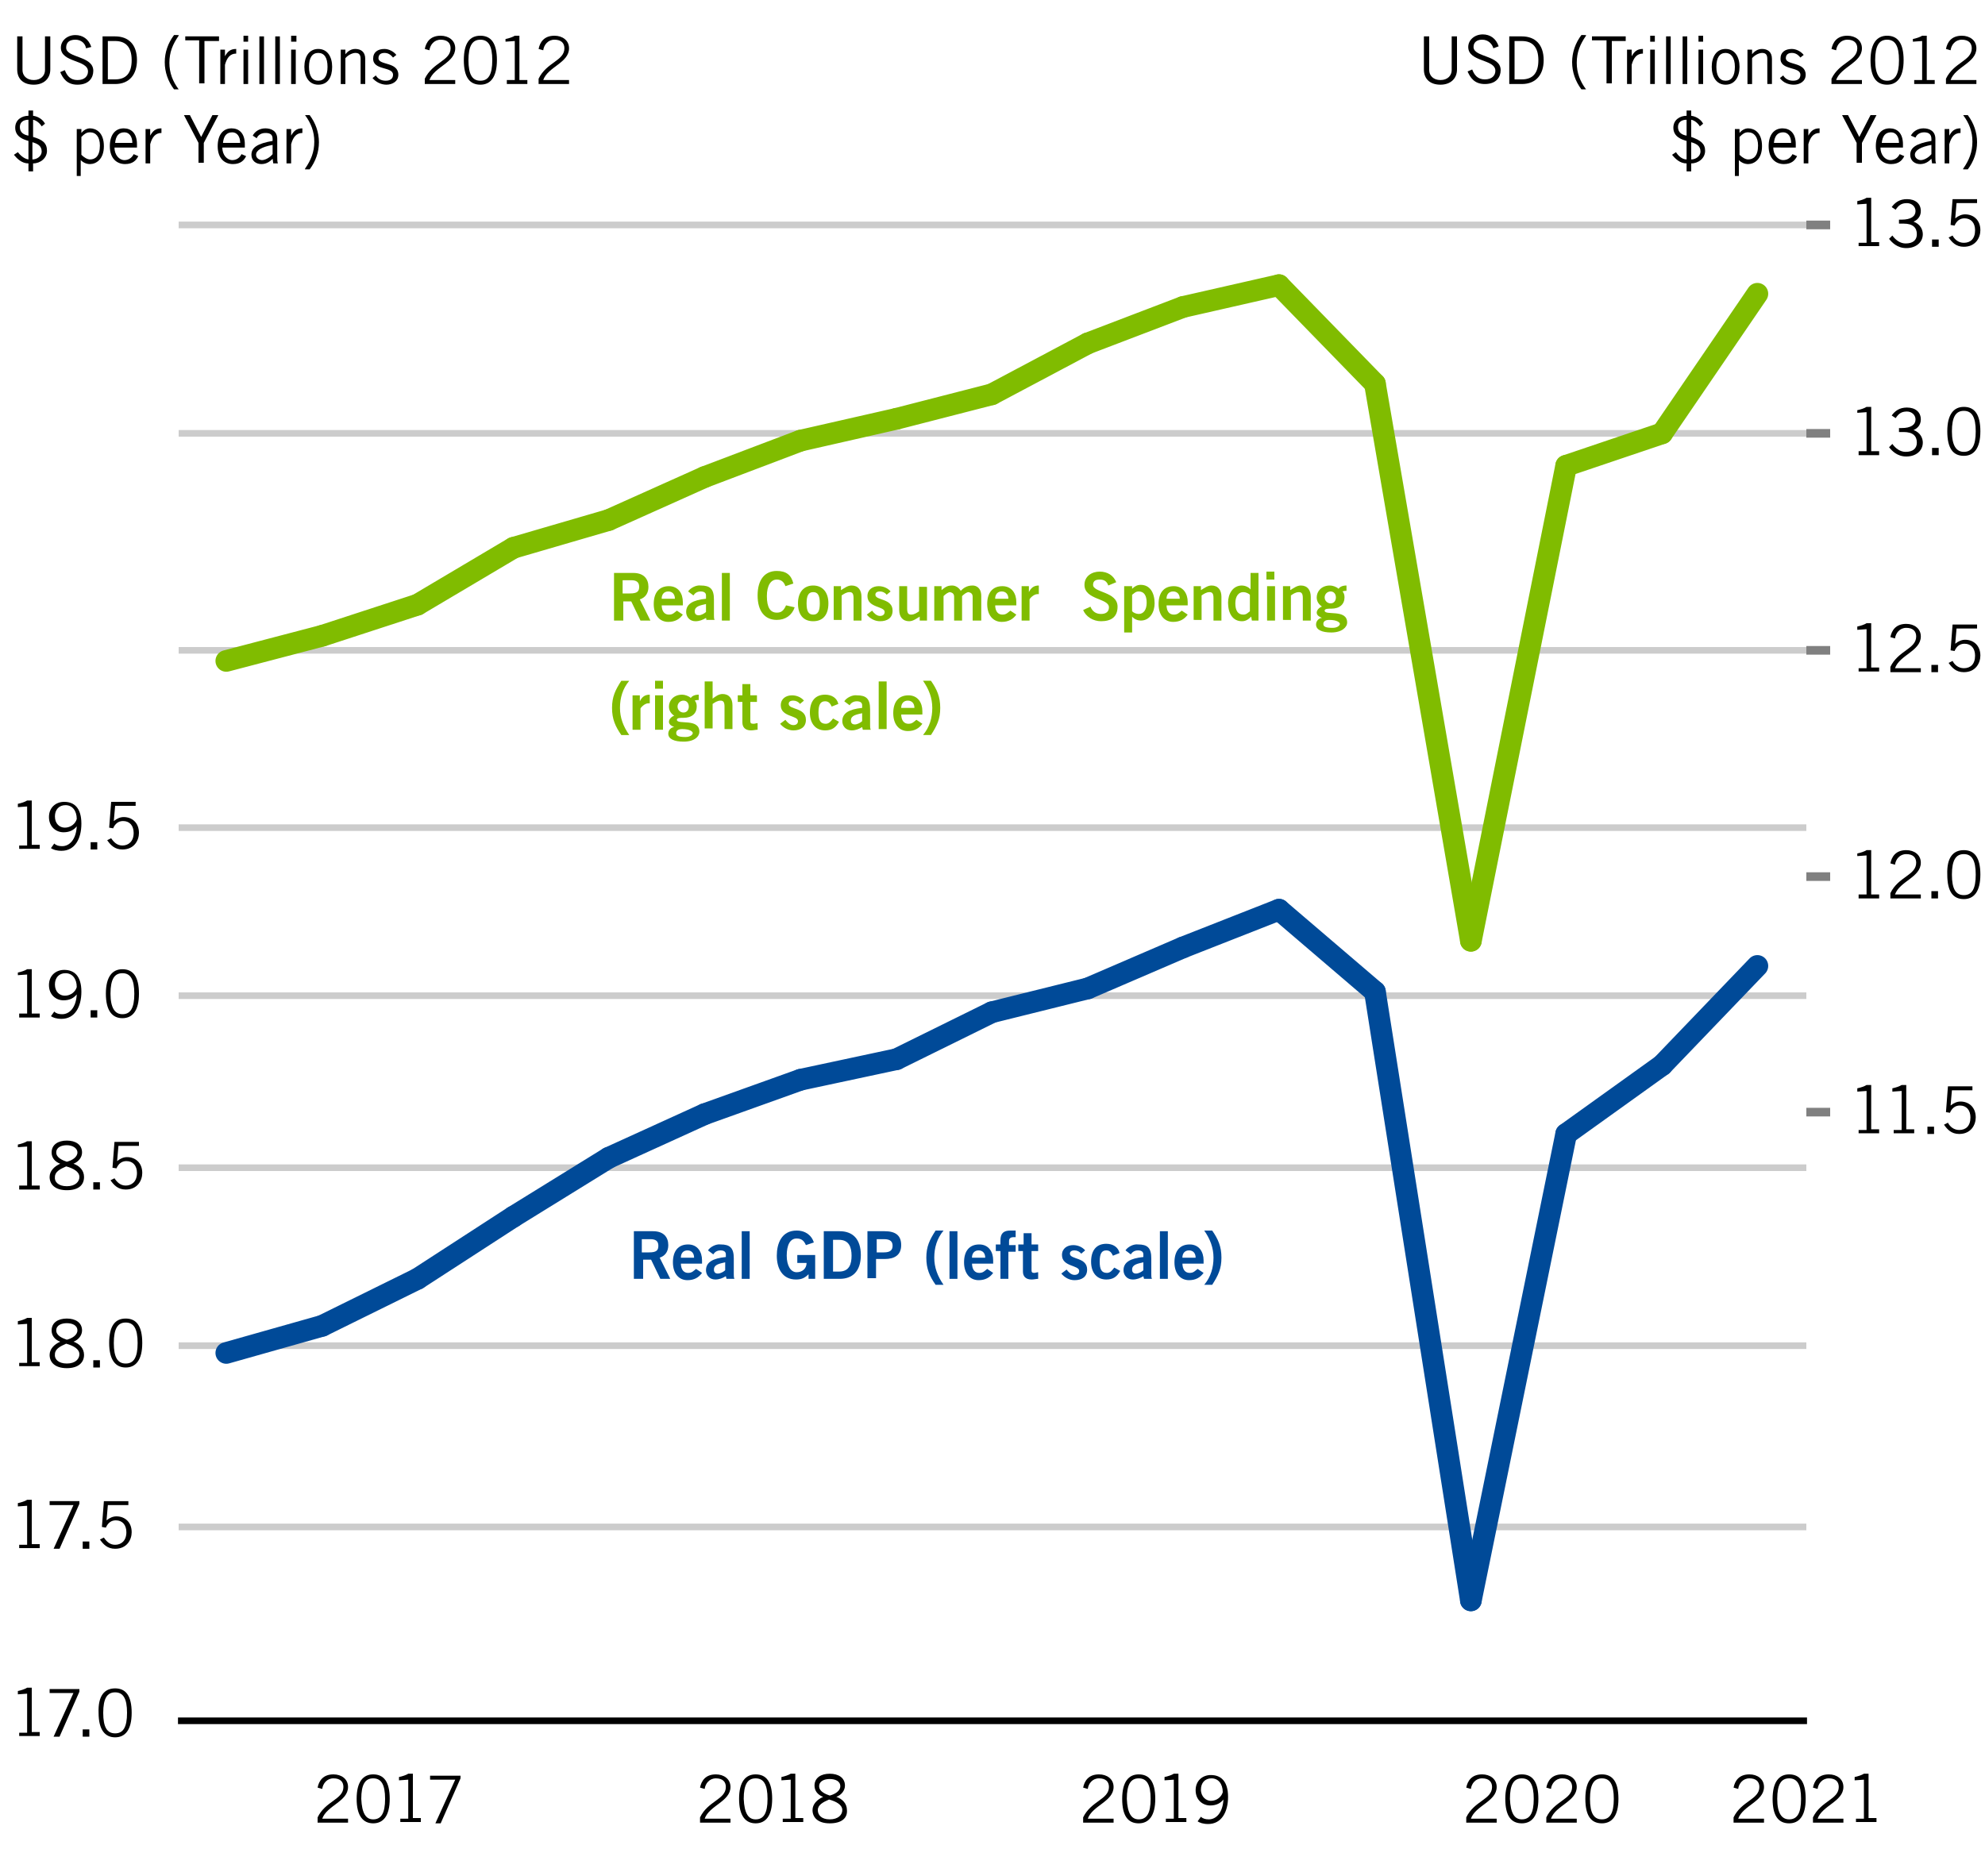<?xml version="1.0" encoding="utf-8"?>
<!-- Generator: Adobe Illustrator 25.2.1, SVG Export Plug-In . SVG Version: 6.00 Build 0)  -->
<svg version="1.1" id="Layer_1" xmlns="http://www.w3.org/2000/svg" xmlns:xlink="http://www.w3.org/1999/xlink" x="0px" y="0px"
	 viewBox="0 0 300 283.6" style="enable-background:new 0 0 300 283.6;" xml:space="preserve">
<style type="text/css">
	.st0{fill:#FFFFFF;}
	.st1{fill:none;stroke:#000000;stroke-linecap:square;stroke-linejoin:round;stroke-miterlimit:10;}
	.st2{fill:none;stroke:#808080;stroke-width:1.309;stroke-linejoin:round;stroke-miterlimit:10;}
	.st3{fill:none;stroke:#CCCCCC;stroke-linejoin:round;stroke-miterlimit:10;}
	.st4{fill:none;stroke:#004A98;stroke-width:3.271;stroke-linecap:round;stroke-linejoin:round;stroke-miterlimit:10;}
	.st5{fill:none;stroke:#80BC00;stroke-width:3.271;stroke-linecap:round;stroke-linejoin:round;stroke-miterlimit:10;}
	.st6{fill:#80BC00;}
	.st7{fill:#004A98;}
</style>
<rect class="st0" width="300" height="283.6"/>
<g>
	<g>
		<path d="M3.4,5.5v5.1c0,0.8,0.6,1.5,1.7,1.5c1.1,0,1.7-0.7,1.7-1.5V5.5h0.8v5c0,1.4-1,2.3-2.5,2.3s-2.5-0.8-2.5-2.3v-5H3.4z"/>
		<path d="M13,7.3C12.9,6.6,12.3,6,11.4,6C10.5,6,10,6.4,10,7.2c0,1.6,4.1,1.2,4.1,3.5c0,1-0.6,2.1-2.4,2.1c-1.6,0-2.2-1-2.6-1.9
			l0.7-0.3c0.3,0.8,0.8,1.5,1.9,1.5s1.6-0.6,1.6-1.3c0-1.8-4.1-1.3-4.1-3.6c0-1,0.9-1.9,2.2-1.9c1.1,0,2,0.6,2.4,1.8L13,7.3z"/>
		<path d="M15.5,5.5h1.9c2,0,3.3,1.2,3.3,3.6c0,2.1-1.1,3.6-3.3,3.6h-1.9V5.5z M16.3,12h1.1c1.7,0,2.5-1,2.5-2.9
			c0-2.1-1-2.9-2.5-2.9h-1.1V12z"/>
		<path d="M27,5.4c-0.9,1.3-1.4,2.5-1.4,4.1c0,1.5,0.5,2.8,1.4,4h-0.7c-0.9-1.2-1.4-2.6-1.4-4.1c0-1.5,0.5-2.9,1.4-4.1H27z"/>
		<path d="M30.9,6.1v6.5h-0.8V6.1H28V5.5h5.1v0.7H30.9z"/>
		<path d="M33.3,7.5H34v1h0c0.4-0.7,0.8-1.1,1.7-1.1v0.7c-0.9,0-1.4,0.6-1.7,1.7v2.9h-0.7V7.5z"/>
		<path d="M37.5,5.4v0.9h-0.7V5.4H37.5z M36.8,7.5h0.7v5.2h-0.7V7.5z"/>
		<path d="M39.9,5.5v7.2h-0.7V5.5H39.9z"/>
		<path d="M42.3,5.5v7.2h-0.7V5.5H42.3z"/>
		<path d="M44.8,5.4v0.9H44V5.4H44.8z M44,7.5h0.7v5.2H44V7.5z"/>
		<path d="M48.1,12.8c-1.4,0-2.1-1.2-2.1-2.7s0.7-2.7,2.1-2.7c1.4,0,2.1,1.2,2.1,2.7S49.6,12.8,48.1,12.8z M48.1,8
			c-0.9,0-1.4,0.7-1.4,2.1s0.5,2.1,1.4,2.1c0.9,0,1.4-0.7,1.4-2.1S49,8,48.1,8z"/>
		<path d="M52.2,7.5v0.7h0c0.4-0.5,0.9-0.8,1.5-0.8c0.8,0,1.5,0.4,1.5,1.5v3.8h-0.7V8.9c0-0.7-0.3-0.9-0.8-0.9
			c-0.5,0-1.2,0.4-1.5,0.8v3.9h-0.7V7.5H52.2z"/>
		<path d="M56.8,11.4c0.3,0.5,0.8,0.8,1.5,0.8c0.8,0,1.1-0.4,1.1-0.9c0-1.3-3.1-0.6-3-2.5c0-0.9,0.7-1.4,1.7-1.4
			c0.7,0,1.4,0.4,1.8,0.9l-0.5,0.4C59,8.2,58.6,8,58.1,8c-0.6,0-0.9,0.3-0.9,0.8c0,1.1,3,0.5,3,2.5c0,1-0.9,1.5-1.8,1.5
			c-0.8,0-1.6-0.4-2.1-1L56.8,11.4z"/>
		<path d="M68.9,12.7h-4.7v-0.8c1.2-2.5,3.9-2.7,3.9-4.6c0-0.8-0.5-1.3-1.5-1.3c-1,0-1.6,0.8-1.7,1.6l-0.7-0.2c0.2-1,0.8-2,2.4-2
			c1.2,0,2.2,0.7,2.2,1.9c0,2.2-3.2,2.8-3.9,4.8h3.9V12.7z"/>
		<path d="M72.6,5.4c1.6,0,2.5,1.1,2.5,3.7c0,2.6-1,3.7-2.5,3.7c-1.6,0-2.5-1.1-2.5-3.7C70.1,6.5,71,5.4,72.6,5.4z M72.6,12.2
			c1.2,0,1.8-0.9,1.8-3.1c0-2.2-0.6-3.1-1.8-3.1c-1.2,0-1.8,0.9-1.8,3.1C70.8,11.3,71.4,12.2,72.6,12.2z"/>
		<path d="M76.6,12.7v-0.6h1.2V6.2l-1.4,0.1V5.9c0.5-0.1,1.1-0.3,1.4-0.5h0.7v6.7h1.2v0.6H76.6z"/>
		<path d="M86.1,12.7h-4.7v-0.8c1.2-2.5,3.9-2.7,3.9-4.6c0-0.8-0.5-1.3-1.5-1.3c-1,0-1.6,0.8-1.7,1.6l-0.7-0.2c0.2-1,0.8-2,2.4-2
			c1.2,0,2.2,0.7,2.2,1.9c0,2.2-3.2,2.8-3.9,4.8h3.9V12.7z"/>
		<path d="M4.3,16.7h0.7v0.8c0.8,0.1,1.5,0.6,1.8,1.2l-0.5,0.4c-0.3-0.5-0.8-0.9-1.3-1v2.6c1.4,0.4,2.1,0.9,2.1,2.1
			c0,1.1-1,1.9-2.1,1.9v1.2H4.3v-1.2c-1,0-1.7-0.7-2.2-1.3l0.6-0.4C3,23.4,3.6,24,4.3,24.1v-2.8c-0.7-0.2-2-0.6-2-2
			c0-1.2,1-1.8,2-1.8V16.7z M4.3,18.1c-0.8,0-1.3,0.4-1.3,1.1c0,0.9,0.7,1.2,1.3,1.3V18.1z M4.9,24.1c0.7,0,1.4-0.5,1.4-1.2
			c0-0.9-0.7-1.2-1.4-1.4V24.1z"/>
		<path d="M11.6,26.6v-7.1h0.7v0.6h0c0.3-0.4,0.8-0.7,1.3-0.7c0.9,0,2.1,0.6,2.1,2.7c0,2-1.2,2.7-2.1,2.7c-0.5,0-1-0.2-1.4-0.6l0,0
			v2.4H11.6z M12.3,23.4c0.4,0.4,0.9,0.7,1.3,0.7c0.8,0,1.5-0.5,1.5-2.1c0-1.3-0.6-2-1.5-2c-0.5,0-0.8,0.2-1.3,0.7V23.4z"/>
		<path d="M20.9,23.6c-0.3,0.6-0.8,1.2-2,1.2c-1.2,0-2.3-0.8-2.3-2.7c0-1.7,0.8-2.7,2.1-2.7c1.1,0,2,0.7,2,2.4v0.5h-3.4
			c0,1.1,0.7,1.9,1.5,1.9c0.6,0,1.1-0.3,1.4-0.9L20.9,23.6z M20,21.6c0-1-0.5-1.6-1.2-1.6c-0.9,0-1.3,0.6-1.4,1.6H20z"/>
		<path d="M22,19.5h0.7v1h0c0.4-0.7,0.8-1.1,1.7-1.1v0.7c-0.9,0-1.4,0.6-1.7,1.7v2.9H22V19.5z"/>
		<path d="M30,21.6l-2.2-4.2h0.9l1.7,3.3l1.7-3.3H33l-2.2,4.2v3H30V21.6z"/>
		<path d="M37.2,23.6c-0.3,0.6-0.8,1.2-2,1.2c-1.2,0-2.3-0.8-2.3-2.7c0-1.7,0.8-2.7,2.1-2.7c1.1,0,2,0.7,2,2.4v0.5h-3.4
			c0,1.1,0.7,1.9,1.5,1.9c0.6,0,1.1-0.3,1.4-0.9L37.2,23.6z M36.3,21.6c0-1-0.5-1.6-1.2-1.6c-0.9,0-1.3,0.6-1.4,1.6H36.3z"/>
		<path d="M38.2,20.5c0.3-0.6,1-1.1,1.9-1.1c0.9,0,1.8,0.4,1.8,1.6v2.6c0,0.6,0,0.8,0.1,1.1h-0.7L41.2,24c-0.4,0.4-0.9,0.8-1.7,0.8
			c-0.8,0-1.5-0.5-1.5-1.4c0-1.1,0.9-1.7,3.2-2.1v-0.3c0-0.7-0.4-0.9-1.1-0.9c-0.8,0-1.2,0.5-1.3,0.8L38.2,20.5z M41.2,21.9
			c-1.6,0.3-2.5,0.8-2.5,1.5c0,0.5,0.5,0.8,0.9,0.8c0.5,0,1.2-0.4,1.6-0.9V21.9z"/>
		<path d="M43.3,19.5H44v1h0c0.4-0.7,0.8-1.1,1.7-1.1v0.7c-0.9,0-1.4,0.6-1.7,1.7v2.9h-0.7V19.5z"/>
		<path d="M46.1,25.5c0.9-1.3,1.4-2.5,1.4-4.1c0-1.5-0.5-2.8-1.4-4h0.7c0.9,1.2,1.4,2.6,1.4,4.1c0,1.5-0.5,2.9-1.4,4.1H46.1z"/>
	</g>
</g>
<g>
	<g>
		<path d="M216,5.5v5.1c0,0.8,0.6,1.5,1.7,1.5c1.1,0,1.7-0.7,1.7-1.5V5.5h0.8v5c0,1.4-1,2.3-2.5,2.3s-2.5-0.8-2.5-2.3v-5H216z"/>
		<path d="M225.7,7.3C225.5,6.6,224.9,6,224,6c-0.8,0-1.3,0.4-1.3,1.1c0,1.6,4.1,1.2,4.1,3.5c0,1-0.6,2.1-2.4,2.1
			c-1.6,0-2.2-1-2.6-1.9l0.7-0.3c0.3,0.8,0.8,1.5,1.9,1.5c1.1,0,1.6-0.6,1.6-1.3c0-1.8-4.1-1.3-4.1-3.6c0-1,0.9-1.9,2.2-1.9
			c1.1,0,2,0.6,2.4,1.8L225.7,7.3z"/>
		<path d="M228.1,5.5h1.9c2,0,3.3,1.2,3.3,3.6c0,2.1-1.1,3.6-3.3,3.6h-1.9V5.5z M228.9,12h1.1c1.7,0,2.5-1,2.5-2.9
			c0-2.1-1-2.9-2.5-2.9h-1.1V12z"/>
		<path d="M239.7,5.4c-0.9,1.3-1.4,2.5-1.4,4.1c0,1.5,0.5,2.8,1.4,4h-0.7c-0.9-1.2-1.4-2.6-1.4-4.1c0-1.5,0.5-2.9,1.4-4.1H239.7z"/>
		<path d="M243.6,6.1v6.5h-0.8V6.1h-2.2V5.5h5.1v0.7H243.6z"/>
		<path d="M245.9,7.5h0.7v1h0c0.4-0.7,0.8-1.1,1.7-1.1v0.7c-0.9,0-1.4,0.6-1.7,1.7v2.9h-0.7V7.5z"/>
		<path d="M250.1,5.4v0.9h-0.7V5.4H250.1z M249.4,7.5h0.7v5.2h-0.7V7.5z"/>
		<path d="M252.5,5.5v7.2h-0.7V5.5H252.5z"/>
		<path d="M255,5.5v7.2h-0.7V5.5H255z"/>
		<path d="M257.4,5.4v0.9h-0.7V5.4H257.4z M256.7,7.5h0.7v5.2h-0.7V7.5z"/>
		<path d="M260.8,12.8c-1.4,0-2.1-1.2-2.1-2.7s0.7-2.7,2.1-2.7c1.4,0,2.1,1.2,2.1,2.7S262.2,12.8,260.8,12.8z M260.8,8
			c-0.9,0-1.4,0.7-1.4,2.1s0.5,2.1,1.4,2.1c0.9,0,1.4-0.7,1.4-2.1S261.6,8,260.8,8z"/>
		<path d="M264.8,7.5v0.7h0c0.4-0.5,0.9-0.8,1.5-0.8c0.8,0,1.5,0.4,1.5,1.5v3.8h-0.7V8.9c0-0.7-0.3-0.9-0.8-0.9
			c-0.5,0-1.2,0.4-1.5,0.8v3.9h-0.7V7.5H264.8z"/>
		<path d="M269.5,11.4c0.3,0.5,0.8,0.8,1.5,0.8c0.8,0,1.1-0.4,1.1-0.9c0-1.3-3.1-0.6-3-2.5c0-0.9,0.7-1.4,1.7-1.4
			c0.7,0,1.4,0.4,1.8,0.9l-0.5,0.4c-0.4-0.5-0.8-0.7-1.3-0.7c-0.6,0-0.9,0.3-0.9,0.8c0,1.1,3,0.5,3,2.5c0,1-0.9,1.5-1.8,1.5
			c-0.8,0-1.6-0.3-2.1-1L269.5,11.4z"/>
		<path d="M281.5,12.7h-4.7v-0.8c1.2-2.5,3.9-2.7,3.9-4.6c0-0.8-0.5-1.3-1.5-1.3c-1,0-1.6,0.8-1.7,1.6l-0.7-0.2c0.2-1,0.8-2,2.4-2
			c1.2,0,2.2,0.7,2.2,1.9c0,2.2-3.2,2.8-3.9,4.8h3.9V12.7z"/>
		<path d="M285.2,5.4c1.6,0,2.5,1.1,2.5,3.7c0,2.6-1,3.7-2.5,3.7c-1.6,0-2.5-1.1-2.5-3.7C282.7,6.5,283.7,5.4,285.2,5.4z
			 M285.2,12.2c1.2,0,1.8-0.9,1.8-3.1c0-2.2-0.6-3.1-1.8-3.1c-1.2,0-1.8,0.9-1.8,3.1C283.4,11.3,284.1,12.2,285.2,12.2z"/>
		<path d="M289.3,12.7v-0.6h1.2V6.2l-1.4,0.1V5.9c0.5-0.1,1.1-0.3,1.4-0.5h0.7v6.7h1.2v0.6H289.3z"/>
		<path d="M298.8,12.7h-4.7v-0.8c1.2-2.5,3.9-2.7,3.9-4.6c0-0.8-0.5-1.3-1.5-1.3c-1,0-1.6,0.8-1.7,1.6l-0.7-0.2c0.2-1,0.8-2,2.4-2
			c1.2,0,2.2,0.7,2.2,1.9c0,2.2-3.2,2.8-3.9,4.8h3.9V12.7z"/>
		<path d="M254.9,16.7h0.7v0.8c0.8,0.1,1.5,0.6,1.8,1.2l-0.5,0.4c-0.3-0.5-0.8-0.9-1.3-1v2.6c1.4,0.5,2.1,1,2.1,2.1
			c0,1.1-1,1.9-2.1,1.9v1.2h-0.7v-1.2c-1,0-1.7-0.7-2.2-1.3l0.6-0.4c0.3,0.5,0.9,1.1,1.6,1.1v-2.8c-0.7-0.2-2-0.6-2-2
			c0-1.2,1-1.8,2-1.8V16.7z M254.9,18.1c-0.8,0-1.3,0.4-1.3,1.1c0,0.9,0.7,1.2,1.3,1.3V18.1z M255.6,24.1c0.7,0,1.4-0.5,1.4-1.2
			c0-0.9-0.7-1.2-1.4-1.4V24.1z"/>
		<path d="M262.2,26.6v-7.1h0.7v0.6h0c0.3-0.4,0.8-0.7,1.3-0.7c0.9,0,2.1,0.6,2.1,2.7c0,2-1.2,2.7-2.1,2.7c-0.5,0-1-0.2-1.4-0.6l0,0
			v2.4H262.2z M262.9,23.4c0.4,0.4,0.9,0.7,1.3,0.7c0.8,0,1.5-0.5,1.5-2.1c0-1.3-0.6-2-1.5-2c-0.5,0-0.8,0.2-1.3,0.7V23.4z"/>
		<path d="M271.6,23.6c-0.3,0.6-0.8,1.2-2,1.2c-1.2,0-2.3-0.8-2.3-2.7c0-1.7,0.8-2.7,2.1-2.7c1.1,0,2,0.7,2,2.4v0.5H268
			c0,1.1,0.7,1.9,1.5,1.9c0.6,0,1.1-0.3,1.4-0.9L271.6,23.6z M270.7,21.6c0-1-0.5-1.6-1.2-1.6c-0.9,0-1.3,0.6-1.4,1.6H270.7z"/>
		<path d="M272.6,19.5h0.7v1h0c0.4-0.7,0.8-1.1,1.7-1.1v0.7c-0.9,0-1.4,0.6-1.7,1.7v2.9h-0.7V19.5z"/>
		<path d="M280.6,21.6l-2.2-4.2h0.9l1.7,3.3l1.7-3.3h0.9l-2.2,4.2v3h-0.8V21.6z"/>
		<path d="M287.8,23.6c-0.3,0.6-0.8,1.2-2,1.2c-1.2,0-2.3-0.8-2.3-2.7c0-1.7,0.8-2.7,2.1-2.7c1.1,0,2,0.7,2,2.4v0.5h-3.4
			c0,1.1,0.7,1.9,1.5,1.9c0.6,0,1.1-0.3,1.4-0.9L287.8,23.6z M287,21.6c0-1-0.5-1.6-1.2-1.6c-0.9,0-1.3,0.6-1.4,1.6H287z"/>
		<path d="M288.8,20.5c0.3-0.6,1-1.1,1.9-1.1c0.9,0,1.8,0.4,1.8,1.6v2.6c0,0.6,0,0.8,0.1,1.1H292l-0.1-0.7c-0.4,0.4-0.9,0.8-1.7,0.8
			c-0.8,0-1.5-0.5-1.5-1.4c0-1.1,0.9-1.7,3.2-2.1v-0.3c0-0.7-0.4-1-1.1-1c-0.8,0-1.2,0.5-1.3,0.8L288.8,20.5z M291.9,21.9
			c-1.6,0.3-2.5,0.8-2.5,1.5c0,0.5,0.5,0.8,0.9,0.8c0.5,0,1.2-0.4,1.6-0.9V21.9z"/>
		<path d="M293.9,19.5h0.7v1h0c0.4-0.7,0.8-1.1,1.7-1.1v0.7c-0.9,0-1.4,0.6-1.7,1.7v2.9h-0.7V19.5z"/>
		<path d="M296.7,25.5c0.9-1.3,1.4-2.5,1.4-4.1c0-1.5-0.5-2.8-1.4-4h0.7c0.9,1.2,1.4,2.6,1.4,4.1c0,1.5-0.5,2.9-1.4,4.1H296.7z"/>
	</g>
</g>
<line class="st1" x1="27.4" y1="260.1" x2="272.6" y2="260.1"/>
<g>
	<g>
		<g>
			<path d="M2.9,128.4v-0.6h1.2v-5.9l-1.4,0.1v-0.5c0.5-0.1,1.1-0.3,1.4-0.5h0.7v6.7h1.2v0.6H2.9z"/>
			<path d="M8.2,127.5c0.3,0.3,0.7,0.4,1.2,0.4c1.1,0,2.1-1,2.2-3c-0.4,0.5-1,0.9-2,0.9c-1.1,0-2.2-0.8-2.2-2.3
				c0-1.5,1.1-2.3,2.3-2.3c1.5,0,2.6,0.9,2.6,3.3c0,2.3-1,4.1-3,4.1c-0.8,0-1.3-0.2-1.6-0.4L8.2,127.5z M9.8,125.1
				c0.9,0,1.6-0.6,1.8-1.3c0-1.3-0.7-2.1-1.7-2.1c-1,0-1.6,0.7-1.6,1.7C8.3,124.5,9,125.1,9.8,125.1z"/>
			<path d="M14.7,127.3v1.1h-1v-1.1H14.7z"/>
			<path d="M20.5,121.8h-3.1l-0.2,2.3c0.5-0.4,1-0.6,1.5-0.6c1.2,0,2.3,0.8,2.3,2.4c0,1.1-0.7,2.5-2.5,2.5c-1.2,0-1.8-0.7-2.3-1.4
				l0.6-0.3c0.4,0.6,0.9,1.1,1.7,1.1c0.9,0,1.7-0.6,1.7-1.9c0-1.1-0.6-1.8-1.6-1.8c-0.7,0-1.2,0.4-1.5,1.1l-0.6-0.1l0.3-3.9h3.7
				V121.8z"/>
		</g>
		<g>
			<path d="M2.9,153.8v-0.6h1.2v-5.9l-1.4,0.1V147c0.5-0.1,1.1-0.3,1.4-0.5h0.7v6.7h1.2v0.6H2.9z"/>
			<path d="M8.2,152.9c0.3,0.3,0.7,0.4,1.2,0.4c1.1,0,2.1-1,2.2-3c-0.4,0.5-1,0.9-2,0.9c-1.1,0-2.2-0.8-2.2-2.3
				c0-1.5,1.1-2.3,2.3-2.3c1.5,0,2.6,0.9,2.6,3.3c0,2.3-1,4.1-3,4.1c-0.8,0-1.3-0.2-1.6-0.4L8.2,152.9z M9.8,150.5
				c0.9,0,1.6-0.6,1.8-1.3c0-1.3-0.7-2.1-1.7-2.1c-1,0-1.6,0.7-1.6,1.7C8.3,149.9,9,150.5,9.8,150.5z"/>
			<path d="M14.7,152.7v1.1h-1v-1.1H14.7z"/>
			<path d="M18.5,146.5c1.6,0,2.5,1.1,2.5,3.7c0,2.6-1,3.7-2.5,3.7s-2.5-1.1-2.5-3.7C16,147.6,17,146.5,18.5,146.5z M18.5,153.3
				c1.2,0,1.8-0.9,1.8-3.1c0-2.2-0.6-3.1-1.8-3.1s-1.8,0.9-1.8,3.1C16.7,152.4,17.4,153.3,18.5,153.3z"/>
		</g>
		<g>
			<path d="M2.9,179.8v-0.6h1.2v-5.9l-1.4,0.1V173c0.5-0.1,1.1-0.3,1.4-0.5h0.7v6.7h1.2v0.6H2.9z"/>
			<path d="M10.1,179.9c-1.8,0-2.6-0.9-2.6-2c0-0.9,0.7-1.6,1.6-2v0c-0.8-0.3-1.3-0.9-1.3-1.7c0-1.2,1-1.8,2.3-1.8s2.3,0.6,2.3,1.8
				c0,0.7-0.5,1.4-1.3,1.7v0c0.9,0.3,1.6,1,1.6,2C12.7,179.1,11.9,179.9,10.1,179.9z M10.1,179.3c1.3,0,1.9-0.7,1.9-1.4
				c0-0.8-0.9-1.3-2-1.6c-0.9,0.4-1.7,0.8-1.7,1.6C8.2,178.6,8.8,179.3,10.1,179.3z M10.1,173.1c-0.8,0-1.6,0.3-1.6,1.1
				c0,0.8,1,1.2,1.6,1.4c0.8-0.2,1.6-0.7,1.6-1.4C11.7,173.5,10.9,173.1,10.1,173.1z"/>
			<path d="M15.1,178.7v1.1h-1v-1.1H15.1z"/>
			<path d="M21,173.2h-3.1l-0.2,2.3c0.5-0.4,1-0.6,1.5-0.6c1.2,0,2.3,0.8,2.3,2.4c0,1.1-0.7,2.5-2.5,2.5c-1.2,0-1.8-0.7-2.3-1.4
				l0.6-0.3c0.4,0.6,0.9,1.1,1.7,1.1c0.9,0,1.7-0.6,1.7-1.9c0-1.1-0.6-1.8-1.6-1.8c-0.7,0-1.2,0.4-1.5,1.1l-0.6-0.1l0.3-3.9H21
				V173.2z"/>
		</g>
		<g>
			<path d="M2.9,206.7V206h1.2v-5.9l-1.4,0.1v-0.5c0.5-0.1,1.1-0.3,1.4-0.5h0.7v6.7h1.2v0.6H2.9z"/>
			<path d="M10.1,206.8c-1.8,0-2.6-0.9-2.6-2c0-0.9,0.7-1.6,1.6-2v0c-0.8-0.3-1.3-0.9-1.3-1.7c0-1.2,1-1.8,2.3-1.8s2.3,0.6,2.3,1.8
				c0,0.7-0.5,1.4-1.3,1.7v0c0.9,0.3,1.6,1,1.6,2C12.7,205.9,11.9,206.8,10.1,206.8z M10.1,206.1c1.3,0,1.9-0.7,1.9-1.4
				c0-0.8-0.9-1.3-2-1.6c-0.9,0.4-1.7,0.8-1.7,1.6C8.2,205.4,8.8,206.1,10.1,206.1z M10.1,200c-0.8,0-1.6,0.3-1.6,1.1
				c0,0.8,1,1.2,1.6,1.4c0.8-0.2,1.6-0.7,1.6-1.4C11.7,200.3,10.9,200,10.1,200z"/>
			<path d="M15.1,205.6v1.1h-1v-1.1H15.1z"/>
			<path d="M19,199.3c1.6,0,2.5,1.1,2.5,3.7c0,2.6-1,3.7-2.5,3.7s-2.5-1.1-2.5-3.7C16.5,200.4,17.4,199.3,19,199.3z M19,206.1
				c1.2,0,1.8-0.9,1.8-3.1c0-2.2-0.6-3.1-1.8-3.1s-1.8,0.9-1.8,3.1C17.2,205.2,17.8,206.1,19,206.1z"/>
		</g>
		<g>
			<path d="M2.9,234.1v-0.6h1.2v-5.9l-1.4,0.1v-0.5c0.5-0.1,1.1-0.3,1.4-0.5h0.7v6.7h1.2v0.6H2.9z"/>
			<path d="M7.5,227.5v-0.6H12v0.4l-3,6.8H8.1l3-6.6H7.5z"/>
			<path d="M13.5,233v1.1h-1V233H13.5z"/>
			<path d="M19.4,227.5h-3.1l-0.2,2.3c0.5-0.4,1-0.6,1.5-0.6c1.2,0,2.3,0.8,2.3,2.4c0,1.1-0.7,2.5-2.5,2.5c-1.2,0-1.8-0.7-2.3-1.4
				l0.6-0.3c0.4,0.6,0.9,1.1,1.7,1.1c0.9,0,1.7-0.6,1.7-1.9c0-1.1-0.6-1.8-1.6-1.8c-0.7,0-1.2,0.4-1.5,1.1l-0.6-0.1l0.3-3.9h3.7
				V227.5z"/>
		</g>
		<g>
			<path d="M2.9,262.5v-0.6h1.2V256l-1.4,0.1v-0.5c0.5-0.1,1.1-0.3,1.4-0.5h0.7v6.7h1.2v0.6H2.9z"/>
			<path d="M7.5,255.9v-0.6H12v0.4l-3,6.8H8.1l3-6.6H7.5z"/>
			<path d="M13.5,261.4v1.1h-1v-1.1H13.5z"/>
			<path d="M17.4,255.2c1.6,0,2.5,1.1,2.5,3.7c0,2.6-1,3.7-2.5,3.7s-2.5-1.1-2.5-3.7C14.8,256.3,15.8,255.2,17.4,255.2z M17.4,262
				c1.2,0,1.8-0.9,1.8-3.1c0-2.2-0.6-3.1-1.8-3.1s-1.8,0.9-1.8,3.1C15.6,261.1,16.2,262,17.4,262z"/>
		</g>
	</g>
</g>
<line class="st2" x1="273" y1="34" x2="276.6" y2="34"/>
<line class="st2" x1="273" y1="65.5" x2="276.6" y2="65.5"/>
<line class="st2" x1="273" y1="98.3" x2="276.6" y2="98.3"/>
<g>
	<line class="st3" x1="27" y1="125.1" x2="273" y2="125.1"/>
	<line class="st3" x1="27" y1="150.5" x2="273" y2="150.5"/>
	<line class="st3" x1="27" y1="176.5" x2="273" y2="176.5"/>
	<line class="st3" x1="27" y1="203.4" x2="273" y2="203.4"/>
	<line class="st3" x1="27" y1="230.8" x2="273" y2="230.8"/>
	<line class="st3" x1="27" y1="65.5" x2="273" y2="65.5"/>
	<line class="st3" x1="27" y1="34" x2="273" y2="34"/>
	<line class="st3" x1="27" y1="98.3" x2="273" y2="98.3"/>
</g>
<line class="st2" x1="273" y1="132.5" x2="276.6" y2="132.5"/>
<g>
	<g>
		<g>
			<path d="M280.9,37.3v-0.6h1.2v-5.9l-1.4,0.1v-0.5c0.5-0.1,1.1-0.3,1.4-0.5h0.7v6.7h1.2v0.6H280.9z"/>
			<path d="M286,35.6c0.5,0.7,1.2,1.2,2,1.2c1.1,0,1.7-0.5,1.7-1.4c0-1-0.6-1.6-2-1.6h-0.7v-0.6h0.4c1.4,0,2.1-0.5,2.1-1.3
				c0-0.7-0.6-1.2-1.3-1.2c-0.9,0-1.3,0.4-1.7,1l-0.6-0.4c0.5-0.7,1.2-1.2,2.3-1.2c1.3,0,2.1,0.7,2.1,1.8c0,0.9-0.6,1.4-1.1,1.6
				c1.1,0.4,1.4,1.3,1.4,1.9c0,1.2-1,2.1-2.5,2.1c-1.4,0-2.2-0.9-2.6-1.4L286,35.6z"/>
			<path d="M293,36.2v1.1h-1v-1.1H293z"/>
			<path d="M298.8,30.7h-3.1l-0.2,2.3c0.5-0.4,1-0.6,1.5-0.6c1.2,0,2.3,0.8,2.3,2.4c0,1.1-0.7,2.5-2.5,2.5c-1.2,0-1.8-0.7-2.3-1.4
				l0.6-0.3c0.3,0.6,0.9,1.1,1.7,1.1c1,0,1.7-0.6,1.7-1.9c0-1.1-0.6-1.8-1.6-1.8c-0.7,0-1.2,0.4-1.5,1.1l-0.6-0.1l0.3-3.9h3.7V30.7z
				"/>
		</g>
		<g>
			<path d="M280.9,68.8v-0.6h1.2v-5.9l-1.4,0.1V62c0.5-0.1,1.1-0.3,1.4-0.5h0.7v6.7h1.2v0.6H280.9z"/>
			<path d="M286,67.1c0.5,0.7,1.2,1.2,2,1.2c1.1,0,1.7-0.5,1.7-1.4c0-1-0.6-1.6-2-1.6h-0.7v-0.6h0.4c1.4,0,2.1-0.5,2.1-1.3
				c0-0.7-0.6-1.2-1.3-1.2c-0.9,0-1.3,0.4-1.7,1l-0.6-0.4c0.5-0.7,1.2-1.2,2.3-1.2c1.3,0,2.1,0.7,2.1,1.8c0,0.9-0.6,1.4-1.1,1.6
				c1.1,0.4,1.4,1.3,1.4,1.9c0,1.2-1,2.1-2.5,2.1c-1.4,0-2.2-0.9-2.6-1.4L286,67.1z"/>
			<path d="M293,67.7v1.1h-1v-1.1H293z"/>
			<path d="M296.8,61.5c1.6,0,2.5,1.1,2.5,3.7c0,2.6-1,3.7-2.5,3.7c-1.6,0-2.5-1.1-2.5-3.7C294.3,62.6,295.3,61.5,296.8,61.5z
				 M296.8,68.3c1.2,0,1.8-0.9,1.8-3.1c0-2.2-0.6-3.1-1.8-3.1c-1.2,0-1.8,0.9-1.8,3.1C295,67.4,295.7,68.3,296.8,68.3z"/>
		</g>
		<g>
			<path d="M280.9,101.6V101h1.2v-5.9l-1.4,0.1v-0.5c0.5-0.1,1.1-0.3,1.4-0.5h0.7v6.7h1.2v0.6H280.9z"/>
			<path d="M290.4,101.6h-4.7v-0.8c1.2-2.5,3.9-2.7,3.9-4.6c0-0.8-0.5-1.3-1.5-1.3c-1,0-1.6,0.8-1.7,1.6l-0.7-0.2c0.2-1,0.8-2,2.4-2
				c1.2,0,2.2,0.7,2.2,1.9c0,2.2-3.2,2.8-3.9,4.8h3.9V101.6z"/>
			<path d="M292.9,100.5v1.1h-1v-1.1H292.9z"/>
			<path d="M298.8,95h-3.1l-0.2,2.3c0.5-0.4,1-0.6,1.5-0.6c1.2,0,2.3,0.8,2.3,2.4c0,1.1-0.7,2.5-2.5,2.5c-1.2,0-1.8-0.7-2.3-1.4
				l0.6-0.3c0.3,0.6,0.9,1.1,1.7,1.1c1,0,1.7-0.6,1.7-1.9c0-1.1-0.6-1.8-1.6-1.8c-0.7,0-1.2,0.4-1.5,1.1l-0.6-0.1l0.3-3.9h3.7V95z"
				/>
		</g>
		<g>
			<path d="M280.9,135.8v-0.6h1.2v-5.9l-1.4,0.1V129c0.5-0.1,1.1-0.3,1.4-0.5h0.7v6.7h1.2v0.6H280.9z"/>
			<path d="M290.4,135.8h-4.7V135c1.2-2.5,3.9-2.7,3.9-4.6c0-0.8-0.5-1.3-1.5-1.3c-1,0-1.6,0.8-1.7,1.6l-0.7-0.2c0.2-1,0.8-2,2.4-2
				c1.2,0,2.2,0.7,2.2,1.9c0,2.2-3.2,2.8-3.9,4.8h3.9V135.8z"/>
			<path d="M292.9,134.7v1.1h-1v-1.1H292.9z"/>
			<path d="M296.8,128.5c1.6,0,2.5,1.1,2.5,3.7c0,2.6-1,3.7-2.5,3.7c-1.6,0-2.5-1.1-2.5-3.7C294.2,129.6,295.2,128.5,296.8,128.5z
				 M296.8,135.3c1.2,0,1.8-0.9,1.8-3.1c0-2.2-0.6-3.1-1.8-3.1c-1.2,0-1.8,0.9-1.8,3.1C295,134.4,295.6,135.3,296.8,135.3z"/>
		</g>
		<g>
			<path d="M280.9,171.4v-0.6h1.2v-5.9l-1.4,0.1v-0.5c0.5-0.1,1.1-0.3,1.4-0.5h0.7v6.7h1.2v0.6H280.9z"/>
			<path d="M286.2,171.4v-0.6h1.2v-5.9l-1.4,0.1v-0.5c0.5-0.1,1.1-0.3,1.4-0.5h0.7v6.7h1.2v0.6H286.2z"/>
			<path d="M292.3,170.3v1.1h-1v-1.1H292.3z"/>
			<path d="M298.1,164.8H295l-0.2,2.3c0.5-0.4,1-0.6,1.5-0.6c1.2,0,2.3,0.8,2.3,2.4c0,1.1-0.7,2.5-2.5,2.5c-1.2,0-1.8-0.7-2.3-1.4
				l0.6-0.3c0.3,0.6,0.9,1.1,1.7,1.1c1,0,1.7-0.6,1.7-1.9c0-1.1-0.6-1.8-1.6-1.8c-0.7,0-1.2,0.4-1.5,1.1l-0.6-0.1l0.3-3.9h3.7V164.8
				z"/>
		</g>
	</g>
</g>
<line class="st2" x1="273" y1="168.1" x2="276.6" y2="168.1"/>
<g>
	<g>
		<g>
			<path d="M52.7,275.5H48v-0.8c1.2-2.5,3.9-2.7,3.9-4.6c0-0.8-0.5-1.3-1.5-1.3c-1,0-1.6,0.8-1.7,1.6l-0.7-0.2c0.2-1,0.8-2,2.4-2
				c1.2,0,2.2,0.7,2.2,1.9c0,2.2-3.2,2.8-3.9,4.8h3.9V275.5z"/>
			<path d="M56.4,268.2c1.6,0,2.5,1.1,2.5,3.7c0,2.6-1,3.7-2.5,3.7s-2.5-1.1-2.5-3.7C53.9,269.3,54.9,268.2,56.4,268.2z M56.4,275
				c1.2,0,1.8-0.9,1.8-3.1c0-2.2-0.6-3.1-1.8-3.1s-1.8,0.9-1.8,3.1C54.7,274.1,55.3,275,56.4,275z"/>
			<path d="M60.5,275.5v-0.6h1.2v-5.9l-1.4,0.1v-0.5c0.5-0.1,1.1-0.3,1.4-0.5h0.7v6.7h1.2v0.6H60.5z"/>
			<path d="M65,269v-0.6h4.6v0.4l-3,6.8h-0.8l3-6.6H65z"/>
		</g>
		<g>
			<path d="M110.5,275.5h-4.7v-0.8c1.2-2.5,3.9-2.7,3.9-4.6c0-0.8-0.5-1.3-1.5-1.3c-1,0-1.6,0.8-1.7,1.6l-0.7-0.2c0.2-1,0.8-2,2.4-2
				c1.2,0,2.2,0.7,2.2,1.9c0,2.2-3.2,2.8-3.9,4.8h3.9V275.5z"/>
			<path d="M114.2,268.2c1.6,0,2.5,1.1,2.5,3.7c0,2.6-1,3.7-2.5,3.7s-2.5-1.1-2.5-3.7C111.7,269.3,112.7,268.2,114.2,268.2z
				 M114.2,275c1.2,0,1.8-0.9,1.8-3.1c0-2.2-0.6-3.1-1.8-3.1s-1.8,0.9-1.8,3.1C112.5,274.1,113.1,275,114.2,275z"/>
			<path d="M118.3,275.5v-0.6h1.2v-5.9l-1.4,0.1v-0.5c0.5-0.1,1.1-0.3,1.4-0.5h0.7v6.7h1.2v0.6H118.3z"/>
			<path d="M125.4,275.6c-1.8,0-2.6-0.9-2.6-2c0-0.9,0.7-1.6,1.6-2v0c-0.8-0.3-1.3-0.9-1.3-1.7c0-1.2,1-1.8,2.3-1.8s2.3,0.6,2.3,1.8
				c0,0.7-0.5,1.4-1.3,1.7v0c0.9,0.3,1.6,1,1.6,2C128.1,274.8,127.2,275.6,125.4,275.6z M125.4,275c1.3,0,1.9-0.7,1.9-1.4
				c0-0.8-0.9-1.3-2-1.6c-0.9,0.4-1.7,0.8-1.7,1.6C123.6,274.3,124.1,275,125.4,275z M125.4,268.9c-0.8,0-1.6,0.3-1.6,1.1
				c0,0.8,1,1.2,1.6,1.4c0.8-0.2,1.6-0.7,1.6-1.4C127,269.2,126.2,268.9,125.4,268.9z"/>
		</g>
		<g>
			<path d="M168.4,275.5h-4.7v-0.8c1.2-2.5,3.9-2.7,3.9-4.6c0-0.8-0.5-1.3-1.5-1.3c-1,0-1.6,0.8-1.7,1.6l-0.7-0.2c0.2-1,0.8-2,2.4-2
				c1.2,0,2.2,0.7,2.2,1.9c0,2.2-3.2,2.8-3.9,4.8h3.9V275.5z"/>
			<path d="M172.1,268.2c1.6,0,2.5,1.1,2.5,3.7c0,2.6-1,3.7-2.5,3.7c-1.6,0-2.5-1.1-2.5-3.7C169.6,269.3,170.6,268.2,172.1,268.2z
				 M172.1,275c1.2,0,1.8-0.9,1.8-3.1c0-2.2-0.6-3.1-1.8-3.1c-1.2,0-1.8,0.9-1.8,3.1C170.4,274.1,171,275,172.1,275z"/>
			<path d="M176.2,275.5v-0.6h1.2v-5.9l-1.4,0.1v-0.5c0.5-0.1,1.1-0.3,1.4-0.5h0.7v6.7h1.2v0.6H176.2z"/>
			<path d="M181.5,274.6c0.3,0.3,0.7,0.4,1.2,0.4c1.1,0,2.1-1,2.2-3c-0.4,0.5-1,0.9-2,0.9c-1.1,0-2.2-0.8-2.2-2.3
				c0-1.5,1.1-2.3,2.3-2.3c1.5,0,2.6,0.9,2.6,3.3c0,2.3-1,4.1-3,4.1c-0.8,0-1.3-0.2-1.6-0.4L181.5,274.6z M183,272.2
				c0.9,0,1.6-0.6,1.8-1.3c0-1.3-0.7-2.1-1.7-2.1c-1,0-1.6,0.7-1.6,1.7C181.5,271.6,182.3,272.2,183,272.2z"/>
		</g>
		<g>
			<path d="M226.3,275.5h-4.7v-0.8c1.2-2.5,3.9-2.7,3.9-4.6c0-0.8-0.5-1.3-1.5-1.3c-1,0-1.6,0.8-1.7,1.6l-0.7-0.2c0.2-1,0.8-2,2.4-2
				c1.2,0,2.2,0.7,2.2,1.9c0,2.2-3.2,2.8-3.9,4.8h3.9V275.5z"/>
			<path d="M230,268.2c1.6,0,2.5,1.1,2.5,3.7c0,2.6-1,3.7-2.5,3.7c-1.6,0-2.5-1.1-2.5-3.7C227.5,269.3,228.5,268.2,230,268.2z
				 M230,275c1.2,0,1.8-0.9,1.8-3.1c0-2.2-0.6-3.1-1.8-3.1c-1.2,0-1.8,0.9-1.8,3.1C228.3,274.1,228.9,275,230,275z"/>
			<path d="M238.4,275.5h-4.7v-0.8c1.2-2.5,3.9-2.7,3.9-4.6c0-0.8-0.5-1.3-1.5-1.3c-1,0-1.6,0.8-1.7,1.6l-0.7-0.2c0.2-1,0.8-2,2.4-2
				c1.2,0,2.2,0.7,2.2,1.9c0,2.2-3.2,2.8-3.9,4.8h3.9V275.5z"/>
			<path d="M242.1,268.2c1.6,0,2.5,1.1,2.5,3.7c0,2.6-1,3.7-2.5,3.7c-1.6,0-2.5-1.1-2.5-3.7C239.6,269.3,240.5,268.2,242.1,268.2z
				 M242.1,275c1.2,0,1.8-0.9,1.8-3.1c0-2.2-0.6-3.1-1.8-3.1c-1.2,0-1.8,0.9-1.8,3.1C240.3,274.1,240.9,275,242.1,275z"/>
		</g>
		<g>
			<path d="M266.7,275.5H262v-0.8c1.2-2.5,3.9-2.7,3.9-4.6c0-0.8-0.5-1.3-1.5-1.3c-1,0-1.6,0.8-1.7,1.6l-0.7-0.2c0.2-1,0.8-2,2.4-2
				c1.2,0,2.2,0.7,2.2,1.9c0,2.2-3.2,2.8-3.9,4.8h3.9V275.5z"/>
			<path d="M270.4,268.2c1.6,0,2.5,1.1,2.5,3.7c0,2.6-1,3.7-2.5,3.7c-1.6,0-2.5-1.1-2.5-3.7C267.9,269.3,268.9,268.2,270.4,268.2z
				 M270.4,275c1.2,0,1.8-0.9,1.8-3.1c0-2.2-0.6-3.1-1.8-3.1c-1.2,0-1.8,0.9-1.8,3.1C268.6,274.1,269.3,275,270.4,275z"/>
			<path d="M278.7,275.5h-4.7v-0.8c1.2-2.5,3.9-2.7,3.9-4.6c0-0.8-0.5-1.3-1.5-1.3c-1,0-1.6,0.8-1.7,1.6l-0.7-0.2c0.2-1,0.8-2,2.4-2
				c1.2,0,2.2,0.7,2.2,1.9c0,2.2-3.2,2.8-3.9,4.8h3.9V275.5z"/>
			<path d="M280.5,275.5v-0.6h1.2v-5.9l-1.4,0.1v-0.5c0.5-0.1,1.1-0.3,1.4-0.5h0.7v6.7h1.2v0.6H280.5z"/>
		</g>
	</g>
</g>
<line class="st4" x1="34.2" y1="204.5" x2="48.7" y2="200.4"/>
<line class="st4" x1="48.7" y1="200.4" x2="63.1" y2="193.3"/>
<line class="st4" x1="63.1" y1="193.3" x2="77.6" y2="183.9"/>
<line class="st4" x1="77.6" y1="183.9" x2="92" y2="175"/>
<line class="st4" x1="92" y1="175" x2="106.5" y2="168.4"/>
<line class="st4" x1="106.5" y1="168.4" x2="121" y2="163.2"/>
<line class="st4" x1="121" y1="163.2" x2="135.5" y2="160.1"/>
<line class="st4" x1="135.5" y1="160.1" x2="149.9" y2="153"/>
<line class="st4" x1="149.9" y1="153" x2="164.4" y2="149.4"/>
<line class="st4" x1="164.4" y1="149.4" x2="178.8" y2="143.2"/>
<line class="st4" x1="178.8" y1="143.2" x2="193.3" y2="137.5"/>
<line class="st4" x1="193.3" y1="137.5" x2="207.8" y2="149.9"/>
<line class="st4" x1="207.8" y1="149.9" x2="222.3" y2="241.9"/>
<line class="st4" x1="222.3" y1="241.9" x2="236.7" y2="171.4"/>
<line class="st4" x1="236.7" y1="171.4" x2="251.2" y2="161"/>
<line class="st4" x1="251.2" y1="161" x2="265.6" y2="146"/>
<line class="st5" x1="34.2" y1="99.9" x2="48.7" y2="96.1"/>
<line class="st5" x1="48.7" y1="96.1" x2="63.1" y2="91.4"/>
<line class="st5" x1="63.1" y1="91.4" x2="77.6" y2="82.8"/>
<line class="st5" x1="77.6" y1="82.8" x2="92" y2="78.6"/>
<line class="st5" x1="92" y1="78.6" x2="106.5" y2="72.1"/>
<line class="st5" x1="106.5" y1="72.1" x2="121" y2="66.6"/>
<line class="st5" x1="121" y1="66.6" x2="135.5" y2="63.3"/>
<line class="st5" x1="135.5" y1="63.3" x2="149.9" y2="59.6"/>
<line class="st5" x1="149.9" y1="59.6" x2="164.4" y2="51.9"/>
<line class="st5" x1="164.4" y1="51.9" x2="178.8" y2="46.4"/>
<line class="st5" x1="178.8" y1="46.4" x2="193.3" y2="43.1"/>
<line class="st5" x1="193.3" y1="43.1" x2="207.8" y2="58"/>
<line class="st5" x1="207.8" y1="58" x2="222.3" y2="142.2"/>
<line class="st5" x1="222.3" y1="142.2" x2="236.7" y2="70.4"/>
<line class="st5" x1="236.7" y1="70.4" x2="251.2" y2="65.5"/>
<line class="st5" x1="251.2" y1="65.5" x2="265.6" y2="44.4"/>
<g>
	<g>
		<path class="st6" d="M92.8,93.8v-7.2h2.9c1.6,0,2.3,0.9,2.3,2.1c0,0.9-0.4,1.6-1.3,1.9l1.6,3.2h-1.5l-1.4-2.9h-1.2v2.9H92.8z
			 M94.2,89.7h1c1.1,0,1.4-0.3,1.4-1s-0.4-1-1.2-1h-1.3V89.7z"/>
		<path class="st6" d="M100,91.4c0,1.1,0.5,1.5,1.1,1.5s0.8-0.3,1.2-0.6l0.9,0.6c-0.5,0.7-1.2,1.1-2.2,1.1c-1.3,0-2.2-1-2.2-2.7
			s0.8-2.7,2.3-2.7c1.4,0,2.1,1.1,2.1,2.4v0.5H100z M102,90.5c0-0.7-0.4-1.1-1-1.1s-1,0.4-1,1.1H102z"/>
		<path class="st6" d="M106.8,93.8l-0.1-0.4c-0.5,0.3-1,0.5-1.6,0.5c-0.9,0-1.4-0.7-1.4-1.4c0-1.2,1-1.8,3-2V90
			c0-0.4-0.3-0.6-0.8-0.6c-0.6,0-0.9,0.3-1.1,0.6l-0.8-0.6c0.3-0.5,1.2-1,1.9-0.9c1.4,0,2,0.5,2,2.1V93c0,0.3,0,0.5,0.1,0.7H106.8z
			 M106.7,91.3c-0.8,0.2-1.7,0.3-1.7,1.1c0,0.4,0.2,0.6,0.6,0.6c0.4,0,0.9-0.3,1.1-0.5V91.3z"/>
		<path class="st6" d="M109.1,93.8v-7.2h1.2v7.2H109.1z"/>
		<path class="st6" d="M118.7,88.6c-0.2-0.6-0.6-1-1.3-1c-0.9,0-1.5,0.9-1.5,2.5c0,1.7,0.5,2.5,1.5,2.5c0.6,0,1-0.2,1.4-1.1l1.3,0.3
			c-0.4,1.2-1.4,1.9-2.7,1.9c-1.8,0-2.9-1.3-2.9-3.7c0-2.4,1.1-3.7,2.9-3.7c1.4,0,2.2,0.6,2.5,1.9L118.7,88.6z"/>
		<path class="st6" d="M122.9,88.5c1.4,0,2.3,1,2.3,2.7s-0.8,2.7-2.3,2.7s-2.3-1-2.3-2.7S121.5,88.5,122.9,88.5z M122.9,89.5
			c-0.7,0-1,0.5-1,1.7c0,1.2,0.3,1.7,1,1.7c0.7,0,1-0.5,1-1.7C123.9,90,123.6,89.5,122.9,89.5z"/>
		<path class="st6" d="M126,93.8v-5.2h1.1v0.6c0.5-0.3,1-0.7,1.6-0.7c1,0,1.5,0.7,1.5,1.7v3.6h-1.2v-3.4c0-0.7-0.2-0.9-0.6-0.9
			c-0.5,0-0.9,0.3-1.2,0.5v3.7H126z"/>
		<path class="st6" d="M134,89.9c-0.2-0.3-0.6-0.5-1-0.5c-0.5,0-0.7,0.2-0.7,0.5c0,0.9,2.6,0.5,2.6,2.4c0,1.1-0.8,1.6-1.9,1.6
			c-0.8,0-1.5-0.4-2-1l0.8-0.6c0.3,0.4,0.7,0.8,1.2,0.8c0.4,0,0.7-0.2,0.7-0.6c0-0.9-2.6-0.6-2.6-2.4c0-1,0.8-1.5,1.7-1.5
			c0.7,0,1.4,0.3,1.8,0.8L134,89.9z"/>
		<path class="st6" d="M140.1,88.6v5.2h-1.1v-0.6c-0.5,0.3-1,0.7-1.6,0.7c-1,0-1.5-0.7-1.5-1.7v-3.6h1.2v3.4c0,0.7,0.2,0.9,0.6,0.9
			c0.5,0,0.9-0.3,1.2-0.5v-3.7H140.1z"/>
		<path class="st6" d="M141.2,93.8v-5.2h1.1v0.6c0.5-0.4,0.8-0.7,1.6-0.7c0.5,0,1,0.3,1.3,0.8c0.4-0.4,0.9-0.8,1.8-0.8
			c0.5,0,1.3,0.3,1.3,1.6v3.7H147v-3.6c0-0.4-0.2-0.6-0.6-0.7c-0.3,0-0.7,0.3-1,0.6v3.7h-1.2v-3.6c0-0.4-0.2-0.6-0.6-0.7
			c-0.3,0-0.7,0.3-1,0.6v3.7H141.2z"/>
		<path class="st6" d="M150.4,91.4c0,1.1,0.5,1.5,1.1,1.5c0.6,0,0.8-0.3,1.2-0.6l0.9,0.6c-0.5,0.7-1.2,1.1-2.2,1.1
			c-1.3,0-2.2-1-2.2-2.7s0.8-2.7,2.3-2.7c1.4,0,2.1,1.1,2.1,2.4v0.5H150.4z M152.4,90.5c0-0.7-0.4-1.1-1-1.1s-1,0.4-1,1.1H152.4z"/>
		<path class="st6" d="M154.4,93.8v-5.2h1.1v0.9h0c0.3-0.6,0.7-1,1.5-1v1.3c-0.1,0-0.1,0-0.2,0c-0.6,0-1.2,0.7-1.2,0.8v3.2H154.4z"
			/>
		<path class="st6" d="M167.5,88.5c-0.2-0.6-0.6-0.9-1.3-0.9c-0.6,0-1,0.2-1,0.8c0,1.2,3.7,1,3.7,3.3c0,1.5-0.9,2.2-2.5,2.2
			c-1.2,0-2.3-0.7-2.7-1.7l1.1-0.5c0.3,0.7,0.8,1.1,1.6,1.1c0.7,0,1.2-0.3,1.2-1c0-1.4-3.7-1.1-3.7-3.4c0-1.3,1.1-2,2.3-2
			c1.2,0,2.1,0.6,2.5,1.6L167.5,88.5z"/>
		<path class="st6" d="M169.9,88.6h1.2V89c0.4-0.4,0.8-0.6,1.3-0.6c1.4,0,2.1,1.2,2.1,2.8c0,1.3-0.7,2.6-2.1,2.6
			c-0.4,0-1-0.2-1.3-0.6h0v2.4h-1.2V88.6z M171.1,92.4c0.2,0.2,0.6,0.4,1,0.4c0.7,0,1.2-0.6,1.2-1.7c0-1.1-0.4-1.7-1.2-1.7
			c-0.5,0-0.7,0.3-1,0.5V92.4z"/>
		<path class="st6" d="M176.3,91.4c0,1.1,0.5,1.5,1.1,1.5s0.8-0.3,1.2-0.6l0.9,0.6c-0.5,0.7-1.2,1.1-2.2,1.1c-1.3,0-2.2-1-2.2-2.7
			s0.8-2.7,2.3-2.7c1.4,0,2.1,1.1,2.1,2.4v0.5H176.3z M178.3,90.5c0-0.7-0.4-1.1-1-1.1s-1,0.4-1,1.1H178.3z"/>
		<path class="st6" d="M180.4,93.8v-5.2h1.1v0.6c0.5-0.3,1-0.7,1.6-0.7c1,0,1.5,0.7,1.5,1.7v3.6h-1.2v-3.4c0-0.7-0.2-0.9-0.6-0.9
			c-0.5,0-0.9,0.3-1.2,0.5v3.7H180.4z"/>
		<path class="st6" d="M190.2,93.8h-1l-0.1-0.6c-0.4,0.4-0.8,0.7-1.4,0.7c-1.4,0-2.1-1.2-2.1-2.8c0-1.3,0.7-2.6,2.1-2.6
			c0.4,0,1,0.2,1.3,0.6h0v-2.5h1.2V93.8z M188.9,89.9c-0.2-0.2-0.6-0.4-1-0.4c-0.7,0-1.2,0.6-1.2,1.7c0,1.1,0.4,1.7,1.2,1.7
			c0.5,0,0.7-0.3,1-0.5V89.9z"/>
		<path class="st6" d="M191.4,87.6v-1.2h1.2v1.2H191.4z M192.7,93.8h-1.2v-5.2h1.2V93.8z"/>
		<path class="st6" d="M193.9,93.8v-5.2h1.1v0.6c0.5-0.3,1-0.7,1.6-0.7c1,0,1.5,0.7,1.5,1.7v3.6h-1.2v-3.4c0-0.7-0.2-0.9-0.6-0.9
			c-0.5,0-0.9,0.3-1.2,0.5v3.7H193.9z"/>
		<path class="st6" d="M203.7,89.3c-0.3,0-0.6,0-0.8,0.1c0.2,0.2,0.3,0.5,0.3,0.9c0,1-0.7,1.7-2,1.7c-0.5,0-1,0-1,0.3
			c0,0.8,3.4-0.3,3.4,1.8c0,0.7-0.8,1.5-2.4,1.5c-1.4,0-2.3-0.4-2.3-1.2c0-0.6,0.5-1,0.9-1v0c-0.2-0.1-0.8-0.3-0.8-0.8
			c0-0.5,0.6-0.9,0.8-0.9c-0.4-0.3-0.8-0.7-0.8-1.4c0-0.9,0.7-1.8,2-1.8c0.4,0,1,0.2,1.3,0.5c0.2-0.3,0.6-0.5,1.2-0.5V89.3z
			 M200,94.3c0,0.4,0.3,0.6,1.4,0.6c0.8,0,1.1-0.4,1.1-0.6c0-0.2-0.4-0.6-1.6-0.6C200.2,93.7,200,94,200,94.3z M201.1,89.4
			c-0.5,0-0.9,0.4-0.9,0.9s0.4,0.9,0.9,0.9c0.5,0,0.8-0.4,0.8-0.9S201.6,89.4,201.1,89.4z"/>
		<path class="st6" d="M95.1,102.9c-1,1.2-1.4,2.6-1.4,4.1s0.5,2.8,1.4,4.1h-1.2c-0.9-1.3-1.4-2.4-1.4-4.1s0.5-2.7,1.4-4.1H95.1z"/>
		<path class="st6" d="M95.6,110.3v-5.2h1.1v0.9h0c0.3-0.6,0.7-1,1.5-1v1.3c-0.1,0-0.1,0-0.2,0c-0.6,0-1.2,0.7-1.2,0.8v3.2H95.6z"/>
		<path class="st6" d="M99,104.1v-1.2h1.2v1.2H99z M100.2,110.3H99v-5.2h1.2V110.3z"/>
		<path class="st6" d="M105.8,105.8c-0.3,0-0.6,0-0.8,0.1c0.2,0.2,0.3,0.5,0.3,0.9c0,1-0.7,1.7-2,1.7c-0.5,0-1,0-1,0.3
			c0,0.8,3.4-0.3,3.4,1.8c0,0.7-0.7,1.5-2.4,1.5c-1.4,0-2.3-0.4-2.3-1.2c0-0.6,0.5-1,0.9-1v0c-0.2-0.1-0.8-0.3-0.8-0.8
			c0-0.5,0.6-0.9,0.8-0.9c-0.4-0.3-0.8-0.7-0.8-1.4c0-0.9,0.7-1.8,2-1.8c0.4,0,1,0.2,1.3,0.5c0.2-0.3,0.6-0.5,1.2-0.5V105.8z
			 M102.2,110.8c0,0.4,0.3,0.6,1.4,0.6c0.8,0,1.1-0.4,1.1-0.6c0-0.2-0.4-0.6-1.6-0.6C102.4,110.2,102.2,110.5,102.2,110.8z
			 M103.3,105.9c-0.5,0-0.9,0.4-0.9,0.9s0.4,0.9,0.9,0.9c0.5,0,0.8-0.4,0.8-0.9S103.8,105.9,103.3,105.9z"/>
		<path class="st6" d="M106.5,110.3V103h1.2v2.6c0.4-0.3,0.9-0.7,1.5-0.7c1,0,1.5,0.7,1.5,1.7v3.6h-1.2v-3.4c0-0.7-0.2-0.9-0.6-0.9
			c-0.5,0-0.9,0.3-1.2,0.5v3.7H106.5z"/>
		<path class="st6" d="M112.2,105.1v-1.7h1.2v1.7h1v1h-1v2.9c0,0.3,0.1,0.4,0.5,0.4c0.2,0,0.4-0.1,0.6-0.1v1c-0.3,0-0.6,0.1-1,0.1
			c-0.9,0-1.3-0.5-1.3-1.2v-3.1h-0.7v-1H112.2z"/>
		<path class="st6" d="M120.9,106.4c-0.2-0.3-0.6-0.5-1-0.5c-0.5,0-0.7,0.2-0.7,0.5c0,0.9,2.6,0.5,2.6,2.4c0,1.1-0.8,1.6-1.9,1.6
			c-0.8,0-1.5-0.4-2-1l0.8-0.6c0.3,0.4,0.7,0.8,1.2,0.8c0.4,0,0.7-0.2,0.7-0.6c0-0.9-2.6-0.6-2.6-2.4c0-1,0.8-1.5,1.7-1.5
			c0.7,0,1.4,0.3,1.8,0.8L120.9,106.4z"/>
		<path class="st6" d="M125.7,106.8c-0.2-0.4-0.4-0.8-1-0.8c-0.7,0-1,0.5-1,1.7c0,1.2,0.3,1.7,1.1,1.7c0.5,0,0.8-0.4,1.1-0.8
			l0.9,0.5c-0.5,0.9-1.1,1.3-2.1,1.3c-1.4,0-2.3-1-2.3-2.7s0.8-2.7,2.3-2.7c1,0,1.8,0.5,2,1.4L125.7,106.8z"/>
		<path class="st6" d="M130.4,110.3l-0.1-0.4c-0.5,0.3-1,0.5-1.6,0.5c-0.9,0-1.4-0.7-1.4-1.4c0-1.2,1-1.8,3-2v-0.4
			c0-0.4-0.3-0.6-0.8-0.6c-0.6,0-0.9,0.3-1.1,0.6l-0.8-0.6c0.3-0.5,1.2-1,1.9-0.9c1.4,0,2,0.5,2,2.1v2.4c0,0.3,0,0.5,0.1,0.7H130.4z
			 M130.3,107.8c-0.8,0.2-1.7,0.3-1.7,1.1c0,0.4,0.2,0.6,0.6,0.6c0.4,0,0.9-0.3,1.1-0.5V107.8z"/>
		<path class="st6" d="M132.8,110.3V103h1.2v7.2H132.8z"/>
		<path class="st6" d="M136.2,107.9c0,1.1,0.5,1.5,1.1,1.5s0.8-0.3,1.2-0.6l0.9,0.6c-0.5,0.7-1.2,1.1-2.2,1.1c-1.3,0-2.2-1-2.2-2.7
			s0.8-2.7,2.3-2.7c1.4,0,2.1,1.1,2.1,2.4v0.5H136.2z M138.2,107c0-0.7-0.4-1.1-1-1.1s-1,0.4-1,1.1H138.2z"/>
		<path class="st6" d="M139.5,111.1c1-1.2,1.4-2.6,1.4-4.1s-0.5-2.8-1.4-4.1h1.2c0.9,1.3,1.4,2.4,1.4,4.1s-0.5,2.7-1.4,4.1H139.5z"
			/>
	</g>
</g>
<g>
	<g>
		<path class="st7" d="M95.8,193.3v-7.2h2.9c1.6,0,2.3,0.9,2.3,2.1c0,0.9-0.4,1.6-1.3,1.9l1.6,3.2h-1.5l-1.4-2.9h-1.2v2.9H95.8z
			 M97.1,189.3h1c1.1,0,1.4-0.3,1.4-1s-0.4-1-1.2-1h-1.3V189.3z"/>
		<path class="st7" d="M102.9,190.9c0,1.1,0.5,1.5,1.1,1.5s0.8-0.3,1.2-0.6l0.9,0.6c-0.5,0.7-1.2,1.1-2.2,1.1c-1.3,0-2.2-1-2.2-2.7
			s0.8-2.7,2.3-2.7c1.4,0,2.1,1.1,2.1,2.4v0.5H102.9z M104.9,190.1c0-0.7-0.4-1.1-1-1.1s-1,0.4-1,1.1H104.9z"/>
		<path class="st7" d="M109.8,193.3l-0.1-0.4c-0.5,0.3-1,0.5-1.6,0.5c-0.9,0-1.4-0.7-1.4-1.4c0-1.2,1-1.8,3-2v-0.4
			c0-0.4-0.3-0.6-0.8-0.6c-0.6,0-0.9,0.3-1.1,0.6l-0.8-0.6c0.3-0.5,1.2-1,1.9-0.9c1.4,0,2,0.5,2,2.1v2.4c0,0.3,0,0.5,0.1,0.7H109.8z
			 M109.6,190.8c-0.8,0.2-1.7,0.3-1.7,1.1c0,0.4,0.2,0.6,0.6,0.6c0.4,0,0.9-0.3,1.1-0.5V190.8z"/>
		<path class="st7" d="M112.1,193.3v-7.2h1.2v7.2H112.1z"/>
		<path class="st7" d="M121.8,188.2c-0.3-0.7-0.7-1-1.4-1c-1,0-1.5,1-1.5,2.6c0,1.5,0.6,2.5,1.5,2.5c0.9,0,1.5-0.6,1.5-1.4h-1.4
			v-1.2h2.7v3.6h-1v-0.7c-0.6,0.6-1.1,0.8-1.9,0.8c-2,0-2.9-1.6-2.9-3.6c0-1.8,0.7-3.8,3-3.8c1.4,0,2.3,0.8,2.6,1.8L121.8,188.2z"/>
		<path class="st7" d="M124.5,186.1h2.4c1.9,0,3.2,1.1,3.2,3.6c0,2.5-1.3,3.6-3.2,3.6h-2.4V186.1z M125.9,192.2h0.9
			c1.6,0,1.9-1.2,1.9-2.4c0-1.3-0.4-2.4-1.9-2.4h-0.9V192.2z"/>
		<path class="st7" d="M131.1,193.3v-7.2h2.6c1.6,0,2.5,0.6,2.5,2.1c0,1.5-1,2.1-2.5,2.1h-1.3v2.9H131.1z M132.5,189.3h1.1
			c1,0,1.3-0.4,1.3-1s-0.3-1-1.3-1h-1.1V189.3z"/>
		<path class="st7" d="M142.6,186c-1,1.2-1.4,2.6-1.4,4.1s0.5,2.8,1.4,4.1h-1.2c-0.9-1.3-1.4-2.4-1.4-4.1s0.5-2.7,1.4-4.1H142.6z"/>
		<path class="st7" d="M143.5,193.3v-7.2h1.2v7.2H143.5z"/>
		<path class="st7" d="M146.9,190.9c0,1.1,0.5,1.5,1.1,1.5s0.8-0.3,1.2-0.6l0.9,0.6c-0.5,0.7-1.2,1.1-2.2,1.1c-1.3,0-2.2-1-2.2-2.7
			s0.8-2.7,2.3-2.7c1.4,0,2.1,1.1,2.1,2.4v0.5H146.9z M148.9,190.1c0-0.7-0.4-1.1-1-1.1s-1,0.4-1,1.1H148.9z"/>
		<path class="st7" d="M152.4,189.1v4.2h-1.2v-4.2h-0.7v-1h0.7v-0.6c0-1.1,0.5-1.5,1.5-1.5h0.8v1h-0.3c-0.5,0-0.7,0.2-0.7,0.6v0.6h1
			v1H152.4z"/>
		<path class="st7" d="M154.7,188.1v-1.7h1.2v1.7h1v1h-1v2.9c0,0.3,0.1,0.4,0.4,0.4c0.2,0,0.4-0.1,0.6-0.1v1c-0.3,0-0.6,0.1-1,0.1
			c-0.9,0-1.3-0.5-1.3-1.2v-3.1h-0.7v-1H154.7z"/>
		<path class="st7" d="M163.4,189.5c-0.2-0.3-0.6-0.5-1-0.5c-0.5,0-0.7,0.2-0.7,0.5c0,0.9,2.6,0.5,2.6,2.4c0,1.1-0.8,1.6-1.9,1.6
			c-0.8,0-1.5-0.4-2-1l0.8-0.6c0.3,0.4,0.7,0.8,1.2,0.8c0.4,0,0.7-0.2,0.7-0.6c0-0.9-2.6-0.6-2.6-2.4c0-1,0.8-1.5,1.7-1.5
			c0.7,0,1.4,0.3,1.8,0.8L163.4,189.5z"/>
		<path class="st7" d="M168.2,189.8c-0.2-0.4-0.4-0.8-1-0.8c-0.7,0-1,0.5-1,1.7c0,1.2,0.3,1.7,1.1,1.7c0.5,0,0.8-0.4,1.1-0.8
			l0.9,0.5c-0.5,0.9-1.1,1.3-2.1,1.3c-1.4,0-2.3-1-2.3-2.7s0.8-2.7,2.3-2.7c1,0,1.8,0.5,2,1.4L168.2,189.8z"/>
		<path class="st7" d="M172.9,193.3l-0.1-0.4c-0.5,0.3-1,0.5-1.6,0.5c-0.9,0-1.4-0.7-1.4-1.4c0-1.2,1-1.8,3-2v-0.4
			c0-0.4-0.3-0.6-0.8-0.6c-0.6,0-0.9,0.3-1.1,0.6l-0.8-0.6c0.3-0.5,1.2-1,1.9-0.9c1.4,0,2,0.5,2,2.1v2.4c0,0.3,0,0.5,0.1,0.7H172.9z
			 M172.8,190.8c-0.8,0.2-1.7,0.3-1.7,1.1c0,0.4,0.2,0.6,0.6,0.6c0.4,0,0.9-0.3,1.1-0.5V190.8z"/>
		<path class="st7" d="M175.3,193.3v-7.2h1.2v7.2H175.3z"/>
		<path class="st7" d="M178.7,190.9c0,1.1,0.5,1.5,1.1,1.5s0.8-0.3,1.2-0.6l0.9,0.6c-0.5,0.7-1.2,1.1-2.2,1.1c-1.3,0-2.2-1-2.2-2.7
			s0.8-2.7,2.3-2.7c1.4,0,2.1,1.1,2.1,2.4v0.5H178.7z M180.7,190.1c0-0.7-0.4-1.1-1-1.1s-1,0.4-1,1.1H180.7z"/>
		<path class="st7" d="M182,194.2c1-1.2,1.4-2.6,1.4-4.1s-0.5-2.8-1.4-4.1h1.2c0.9,1.3,1.4,2.4,1.4,4.1s-0.5,2.7-1.4,4.1H182z"/>
	</g>
</g>
</svg>
